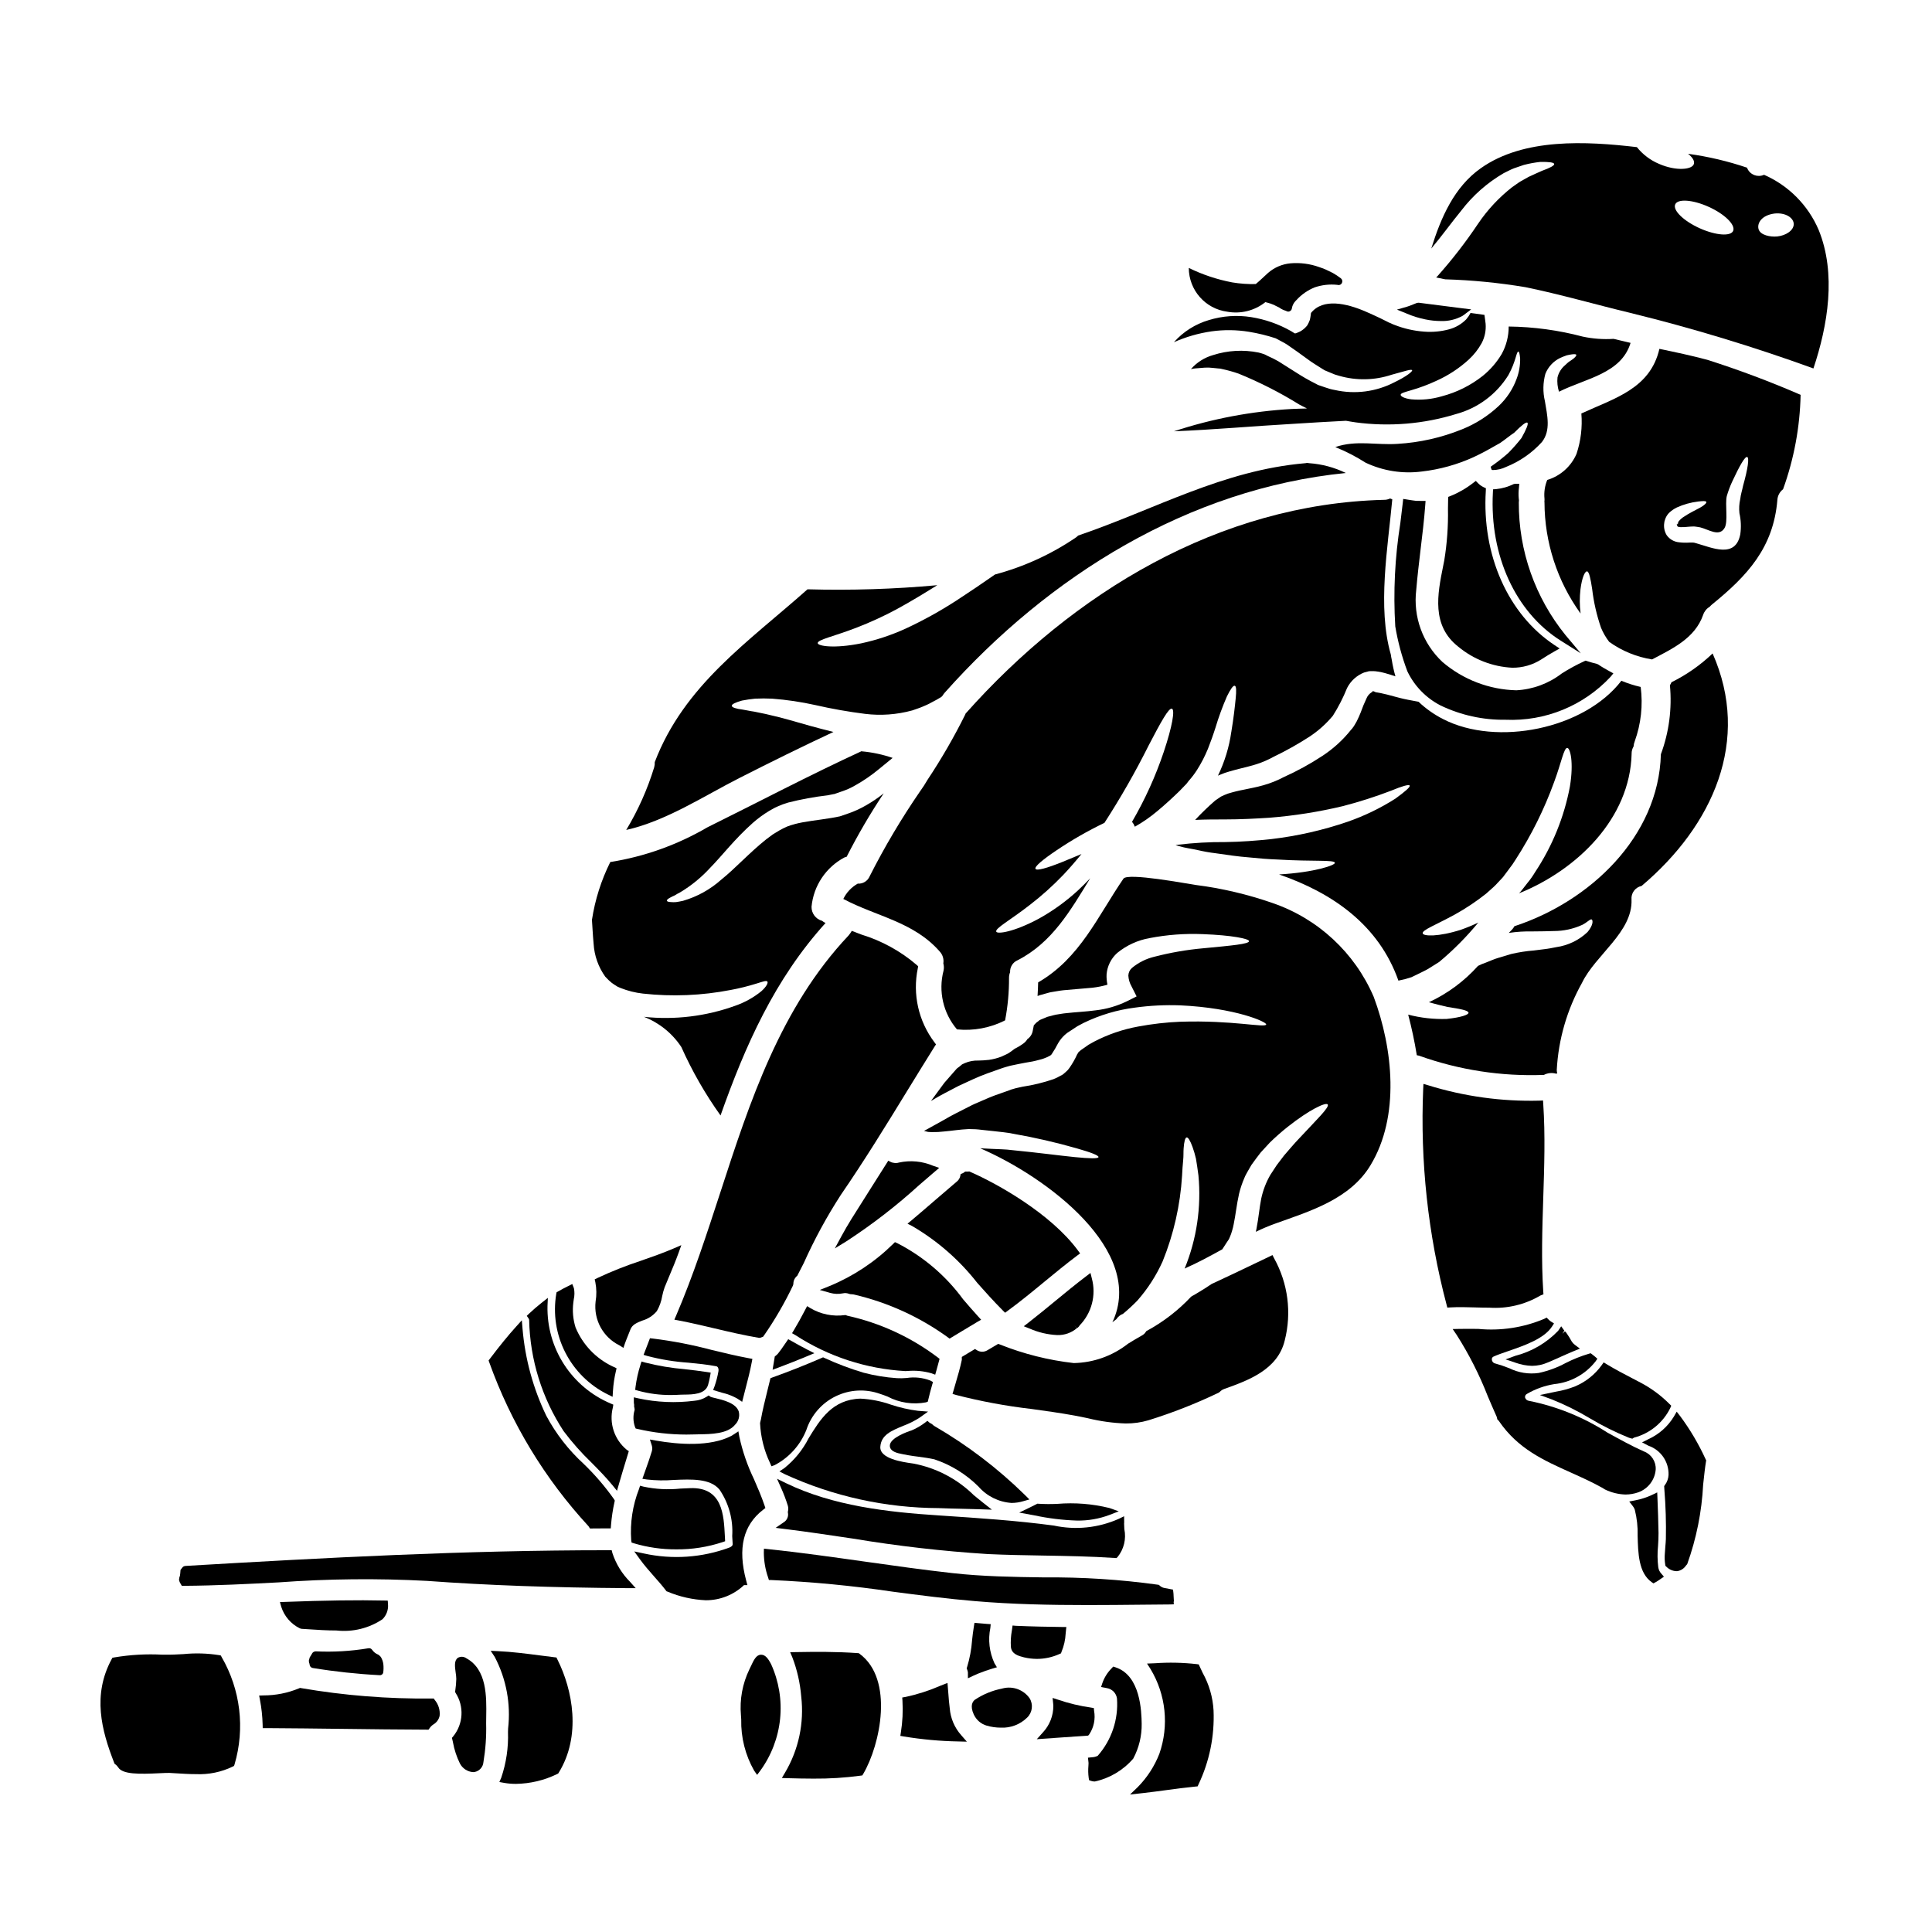 <?xml version="1.0" encoding="UTF-8"?>
<!-- Uploaded to: SVG Find, www.svgrepo.com, Generator: SVG Find Mixer Tools -->
<svg fill="#000000" width="800px" height="800px" version="1.1" viewBox="144 144 512 512" xmlns="http://www.w3.org/2000/svg">
 <g>
  <path d="m327.94 524.14c0.395 0 0.809-0.023 1.273-0.031 3.215-0.043 7.621-0.109 9.582-2.539 0.934-0.91 1.309-2.254 0.98-3.516-0.754-2.238-4.117-3.039-6.34-3.57-0.379-0.074-0.75-0.176-1.109-0.305l-0.543-0.367-0.547 0.359c-0.969 0.598-2.066 0.957-3.203 1.043-4.961 0.637-9.992 0.422-14.879-0.637l-1.18-0.27v1.227l-0.004 0.004c0.012 0.281 0.043 0.559 0.102 0.832l-0.043 0.172 0.023 0.18v0.004c0.02 0.141 0.043 0.285 0.078 0.426 0.043 0.168 0.059 0.344 0.047 0.516-0.438 1.461-0.406 3.019 0.09 4.461l0.199 0.445 0.473 0.109c4.246 0.988 8.594 1.488 12.953 1.492 0.668 0 1.363-0.012 2.047-0.035z"/>
  <path d="m341.63 511.78c0.566-2.18 1.156-4.441 1.574-6.691l0.184-0.973-0.977-0.18c-3.258-0.602-6.559-1.402-9.75-2.172-5.144-1.371-10.383-2.387-15.668-3.035l-0.75-0.078-0.27 0.711c-0.203 0.551-0.418 1.102-0.629 1.645l-0.789 2.043 1.02 0.305c3.57 0.934 7.223 1.531 10.902 1.777 2.434 0.238 4.953 0.488 7.356 0.945 0.5 0.098 0.652 0.789 0.574 1.234h0.004c-0.238 1.387-0.586 2.75-1.047 4.074l-0.375 0.98 1 0.312c0.484 0.148 0.957 0.289 1.414 0.422 1.438 0.324 2.82 0.867 4.098 1.613l1.18 0.789z"/>
  <path d="m312.43 511.49-0.102 0.84 0.816 0.227-0.004 0.004c2.824 0.773 5.738 1.152 8.66 1.133 0.836 0 1.688-0.031 2.547-0.086 0.281 0 0.613-0.02 0.98-0.023 2.234-0.02 5.606-0.059 6.328-2.609 0.211-0.73 0.375-1.469 0.516-2.227l0.172-0.988-0.988-0.156c-1.969-0.309-3.898-0.523-5.832-0.742v-0.008c-3.574-0.297-7.121-0.891-10.602-1.777l-0.922-0.262-0.289 0.914h0.004c-0.602 1.879-1.031 3.809-1.285 5.762z"/>
  <path d="m383.38 521.85c1.535-0.566 3-1.297 4.371-2.188l2.195-1.574-2.691-0.211c-2.422-0.309-4.809-0.852-7.125-1.621-2.621-0.926-5.359-1.465-8.137-1.605-7.418 0.242-10.629 5.484-13.73 10.551h0.004c-1.543 3.019-3.699 5.68-6.336 7.809l-1.375 0.934 1.477 0.758c12.777 5.856 26.66 8.906 40.715 8.961 2.062 0.086 4.144 0.137 6.231 0.18 1.633 0.039 3.266 0.074 4.894 0.133l2.996 0.102-2.363-1.859c-0.832-0.66-1.637-1.324-2.43-1.969l0.004 0.004c-4.394-4.332-9.977-7.254-16.035-8.398l-0.348-0.047c-2.578-0.371-8.613-1.238-8.402-4.394 0.207-3.152 2.934-4.254 6.086-5.562z"/>
  <path d="m391.68 521.95c-0.227-0.129-0.43-0.293-0.609-0.48l-0.418-0.266h0.004c-0.098-0.043-0.195-0.094-0.285-0.148l-0.609-0.523-0.637 0.492c-1.082 0.82-2.262 1.504-3.512 2.035-1.262 0.395-5.606 1.969-5.793 3.914-0.098 1.023 0.668 1.746 2.281 2.156 1.703 0.391 3.43 0.691 5.168 0.895 1.445 0.195 2.941 0.395 4.363 0.715v0.004c4.387 1.465 8.371 3.926 11.648 7.188 2.234 2.57 5.406 4.144 8.805 4.363 1.055-0.008 2.102-0.168 3.109-0.469l1.605-0.457-1.18-1.18c-7.188-7.055-15.23-13.184-23.941-18.238z"/>
  <path d="m382.23 452.09c-0.484 0.152-1 0.168-1.492 0.051-0.188-0.027-0.371-0.074-0.551-0.145l-0.789-0.395-4.383 6.922c-1.801 2.844-3.594 5.684-5.379 8.527-0.922 1.496-1.816 3.019-2.652 4.566l-1.742 3.223 3.125-1.918h-0.004c6.805-4.43 13.238-9.406 19.242-14.875 1.328-1.145 2.644-2.289 3.984-3.43l1.312-1.117-1.625-0.562h-0.004c-2.856-1.211-6.012-1.508-9.043-0.848z"/>
  <path d="m402.95 494.35 1.059-0.613-0.824-0.902c-1.355-1.484-2.66-3.004-3.961-4.519l0.004 0.004c-4.582-6.25-10.559-11.34-17.457-14.875l-0.602-0.262-0.469 0.457c-4.828 4.766-10.535 8.551-16.805 11.148l-2.648 1.059 2.754 0.789v-0.004c1.086 0.301 2.227 0.344 3.332 0.125 0.578-0.137 1.184-0.086 1.73 0.148l0.395 0.078h-0.004c0.277-0.004 0.551 0.023 0.82 0.074 8.949 2.078 17.395 5.918 24.84 11.297l0.531 0.395 0.559-0.336c0.895-0.531 1.773-1.07 2.66-1.609 1.34-0.82 2.711-1.648 4.086-2.453z"/>
  <path d="m392.05 420.78-0.395-0.535c-4.246-5.602-5.859-12.766-4.426-19.645l0.094-0.516-0.395-0.371c-4.277-3.664-9.27-6.402-14.656-8.051l-2.531-0.973-0.434 0.664v0.004c-0.133 0.199-0.277 0.387-0.438 0.566-18.059 19.141-26.152 44.023-33.977 68.094-3.543 10.852-7.18 22.074-11.691 32.582l-0.484 1.125 1.203 0.227c3.148 0.602 6.336 1.355 9.414 2.082 3.816 0.902 7.762 1.832 11.707 2.496l0.324 0.027 0.875-0.32 0.184-0.266 0.004 0.004c2.93-4.223 5.512-8.672 7.723-13.309l0.102-0.414c-0.012-0.84 0.367-1.637 1.027-2.156l1.711-3.332v-0.004c2.812-6.277 6.102-12.332 9.84-18.105 6.227-9.055 12.031-18.5 17.641-27.656 2.391-3.887 4.773-7.773 7.203-11.648z"/>
  <path d="m202.52 582.72-0.453-0.09c-3.109-0.496-6.273-0.59-9.41-0.277-1.609 0.09-3.273 0.18-4.902 0.156h-0.68c-4.293-0.234-8.602 0.012-12.84 0.73l-0.453 0.094-0.211 0.395c-5.117 9.488-2.691 18.781 0.68 27.41l0.102 0.273 0.234 0.168c0.293 0.211 0.543 0.48 0.73 0.789 1.18 1.875 5.512 1.82 11.02 1.551 1.109-0.055 2.035-0.09 2.562-0.078l1.789 0.105c1.691 0.105 3.461 0.219 5.234 0.219h0.004c3.367 0.152 6.723-0.535 9.758-2.004l0.344-0.184 0.125-0.367c2.824-9.559 1.586-19.859-3.418-28.48z"/>
  <path d="m258.95 594.12h-0.516c-11.605 0.137-23.199-0.789-34.637-2.754l-0.293-0.051-0.273 0.117c-2.981 1.238-6.176 1.871-9.406 1.867l-1.148 0.039 0.211 1.129c0.418 2.156 0.652 4.344 0.711 6.543l0.023 0.957h0.957c6.691 0.035 13.363 0.117 20.043 0.199 7.477 0.094 14.957 0.184 22.434 0.211h0.512l0.297-0.422-0.004 0.004c0.266-0.375 0.594-0.699 0.973-0.953 0.855-0.492 1.461-1.32 1.672-2.285 0.16-1.52-0.305-3.039-1.289-4.207z"/>
  <path d="m299.96 548.46 0.395 0.602h0.531c1.363-0.027 2.676-0.027 4.039-0.027h0.934l0.07-0.91c0.164-2.035 0.469-4.055 0.91-6.047l0.086-0.395-0.211-0.387c-2.387-3.371-5.082-6.512-8.059-9.379-3.988-3.648-7.328-7.945-9.879-12.715-3.484-7.234-5.621-15.043-6.297-23.047l-0.188-2.266-1.523 1.688c-2.117 2.344-4.328 5.055-6.961 8.539l-0.324 0.418 0.172 0.5v-0.004c5.762 16.094 14.711 30.867 26.305 43.43z"/>
  <path d="m364.88 337.98c-2.156-0.523-4.234-1.094-6.16-1.613-4.106-1.18-7.664-2.207-10.707-2.887-1.508-0.395-2.887-0.594-4.106-0.883-1.18-0.156-2.18-0.418-3.094-0.547-1.82-0.23-2.828-0.57-2.883-0.988-0.051-0.418 0.934-0.91 2.699-1.402h0.004c1.148-0.227 2.305-0.395 3.469-0.508 1.508-0.074 3.019-0.074 4.523 0 3.848 0.293 7.668 0.859 11.434 1.695 4.359 1 8.766 1.777 13.203 2.336 4.176 0.512 8.414 0.199 12.473-0.906 0.699-0.262 1.969-0.648 2.727-0.988 0.758-0.34 1.535-0.625 2.312-1.09 0.961-0.469 1.848-0.988 2.699-1.508h0.004c0.098-0.121 0.203-0.234 0.316-0.34 0.152-0.258 0.324-0.5 0.52-0.727 27.656-31.098 64.723-54.117 106.34-58.277-3.039-1.484-6.34-2.367-9.715-2.598l-0.543-0.078c-0.152 0.012-0.301 0.039-0.445 0.078-21.93 1.871-39.859 12.242-60.223 19.176-0.141 0.152-0.297 0.293-0.465 0.418-6.574 4.5-13.867 7.848-21.566 9.898-3.195 2.234-6.691 4.602-10.395 7.019l-0.004-0.004c-4.234 2.734-8.652 5.176-13.223 7.301-3.797 1.742-7.769 3.062-11.852 3.938-7.199 1.457-11.414 0.699-11.512-0.027-0.18-0.934 4.234-1.789 10.293-4.133h-0.004c3.625-1.398 7.156-3.019 10.578-4.856 3.406-1.848 7.016-4.027 10.809-6.391v-0.004c-11.43 1.043-22.91 1.406-34.383 1.09-15.719 13.98-32.668 25.363-40.484 45.789 0.023 0.465-0.027 0.93-0.152 1.379-1.777 5.816-4.266 11.395-7.41 16.605 10.551-2.363 20.633-9.016 29.961-13.75 8.25-4.191 16.566-8.301 24.961-12.219z"/>
  <path d="m304.41 402.84 0.859 0.883 0.832 0.727h-0.004c0.418 0.309 0.852 0.598 1.297 0.859l0.207 0.152h0.027l0.074 0.027 0.156 0.078 0.598 0.262h0.004c1.895 0.754 3.879 1.25 5.906 1.48 7.766 0.855 15.617 0.531 23.285-0.961 2.301-0.426 4.574-0.992 6.809-1.688 1.637-0.496 2.648-0.91 2.91-0.52 0.207 0.312-0.18 1.27-1.609 2.547-2.062 1.672-4.402 2.973-6.914 3.844-7.738 2.801-16.012 3.805-24.195 2.938 4.051 1.578 7.512 4.371 9.906 8 2.852 6.379 6.332 12.457 10.391 18.141 6.5-18.402 14.32-36.098 27.832-51.012v0.004c-0.172-0.078-0.336-0.168-0.492-0.262-0.156-0.105-0.289-0.207-0.441-0.316-1.668-0.457-2.809-1.984-2.785-3.715 0.523-5.562 3.816-10.488 8.758-13.094 0.18-0.07 0.363-0.121 0.547-0.156 2.945-5.793 6.223-11.406 9.82-16.812-1.492 1.199-3.082 2.277-4.754 3.219-1.379 0.801-2.828 1.469-4.328 2.004l-2.078 0.723-0.129 0.055-0.395 0.102-0.027 0.027h-0.074l-0.289 0.051-0.598 0.129-1.18 0.207c-3.688 0.621-7.019 0.883-9.84 1.66v0.008c-0.637 0.164-1.258 0.367-1.871 0.598-0.711 0.309-1.406 0.656-2.078 1.039-0.598 0.34-1.145 0.699-1.715 1.039-0.57 0.441-1.141 0.859-1.715 1.273-4.469 3.543-8.266 7.769-12.004 10.758h-0.004c-2.906 2.594-6.356 4.5-10.098 5.586-0.699 0.156-1.301 0.266-1.844 0.34h0.004c-0.434 0.039-0.871 0.039-1.305 0-0.699-0.023-1.09-0.152-1.141-0.363-0.051-0.207 0.262-0.496 0.887-0.832v0.004c0.383-0.215 0.777-0.406 1.18-0.578 0.395-0.262 0.883-0.52 1.402-0.789v0.004c2.981-1.781 5.684-3.988 8.027-6.551 3.148-3.195 6.418-7.562 11.332-11.926 1.328-1.16 2.754-2.207 4.262-3.121 0.754-0.395 1.305-0.789 2.234-1.18 0.91-0.414 1.848-0.762 2.805-1.039 3.445-0.875 6.945-1.52 10.477-1.926l1.039-0.207 0.492-0.102 0.234-0.027 2-0.699v-0.004c1.223-0.395 2.402-0.922 3.512-1.574 2.215-1.234 4.309-2.668 6.262-4.285 1.246-1.016 2.469-2.027 3.688-3.016-2.641-0.906-5.379-1.488-8.16-1.742-0.051 0-0.078-0.027-0.102-0.027-13.828 6.367-27.262 13.461-40.875 20.191v0.004c-7.922 4.621-16.629 7.734-25.688 9.172-2.406 4.828-4.047 10-4.859 15.332 0.129 1.688 0.207 3.844 0.441 6.316 0.184 3.148 1.254 6.18 3.094 8.742z"/>
  <path d="m305.01 513.51 1.336 0.66 0.09-1.488v0.004c0.105-1.793 0.371-3.57 0.785-5.32l0.176-0.754-0.684-0.34c-0.148-0.074-0.301-0.141-0.457-0.199-4.394-2.113-7.856-5.773-9.723-10.277-0.672-2.137-0.875-4.394-0.59-6.617 0.039-0.32 0.082-0.621 0.125-0.914 0.211-0.945 0.219-1.926 0.027-2.879l-0.434-1.109-1.078 0.543c-0.918 0.461-1.832 0.918-2.688 1.43l-0.395 0.219-0.086 0.426c-0.883 5.309-0.039 10.758 2.41 15.551 2.445 4.789 6.367 8.672 11.184 11.066z"/>
  <path d="m284.23 493.83c0.227 10.48 3.394 20.684 9.141 29.445 2.231 2.969 4.695 5.75 7.367 8.32 1.902 1.926 3.867 3.914 5.59 6.027l1.18 1.457 0.52-1.812c0.637-2.231 1.316-4.43 1.969-6.59l0.641-2.098-0.57-0.395 0.004 0.004c-3.281-2.707-4.707-7.062-3.66-11.184l0.121-0.762-0.711-0.301c-5.055-2.133-9.355-5.738-12.34-10.348-2.984-4.606-4.512-10.004-4.391-15.492l0.098-2.152-1.691 1.336c-1.211 0.961-2.285 1.891-3.289 2.844l-0.609 0.582 0.484 0.691-0.004-0.004c0.098 0.125 0.148 0.273 0.152 0.43z"/>
  <path d="m470.31 337.95c-0.57 4.031-1.766 7.949-3.543 11.613 0.133-0.055 0.266-0.113 0.395-0.18l1.406-0.551 1.27-0.395c0.859-0.262 1.664-0.445 2.496-0.676 1.637-0.418 3.273-0.789 4.754-1.273l0.004-0.004c1.551-0.504 3.047-1.156 4.473-1.949 3.242-1.559 6.383-3.32 9.406-5.273 2.348-1.539 4.453-3.418 6.25-5.578 1.477-2.328 2.738-4.789 3.766-7.352 0.949-1.871 2.547-3.332 4.5-4.106l0.789-0.207 0.207-0.051 0.078-0.027 0.051-0.027 0.418-0.051h0.262l-0.004-0.004c0.395-0.012 0.789-0.004 1.184 0.027 0.52 0.078 1.066 0.129 1.508 0.23l1.066 0.262c0.961 0.262 1.871 0.574 2.754 0.859-0.41-1.434-0.73-2.891-0.965-4.363-0.129-0.492-0.18-0.988-0.262-1.457-3.586-12.523-0.789-28.246 0.395-41.086-0.207-0.078-0.395-0.152-0.57-0.23-0.508 0.246-1.07 0.371-1.637 0.359-43.691 1.094-82.375 24.613-110.88 56.652l-0.078 0.23v0.004c-2.969 5.977-6.309 11.758-10.004 17.316-0.602 1.047-1.258 2.062-1.969 3.039-4.945 7.195-9.41 14.715-13.355 22.508-0.523 1.266-1.801 2.059-3.172 1.965-1.656 0.93-2.992 2.344-3.816 4.055 8.809 4.676 18.629 6.027 25.543 13.926 0.789 0.848 1.145 2.008 0.961 3.148 0.176 0.637 0.195 1.305 0.051 1.949-1.418 5.453-0.09 11.254 3.562 15.543 4.394 0.445 8.824-0.387 12.758-2.391 0.711-3.711 1.059-7.481 1.039-11.254-0.004-0.516 0.094-1.031 0.285-1.508-0.066-1.352 0.711-2.606 1.949-3.148 9.254-4.723 14.109-13.305 19.285-21.75-1.09 1.145-2.184 2.234-3.273 3.246-3.148 2.894-6.629 5.406-10.367 7.477-6.602 3.543-10.914 4.106-11.254 3.457-0.441-0.859 3.637-3.016 8.859-7.086 3.133-2.406 6.078-5.047 8.812-7.898 1.637-1.711 3.269-3.609 4.91-5.613-1.82 0.754-3.508 1.43-4.965 2.055-4.258 1.715-6.91 2.441-7.223 1.871-0.312-0.57 1.793-2.363 5.613-4.938 4.039-2.719 8.266-5.141 12.656-7.25 4.281-6.625 8.199-13.477 11.727-20.535 3.223-6.184 5.328-10.027 6.16-9.719 0.832 0.312 0.105 4.652-2.156 11.414v0.004c-2.168 6.453-4.988 12.672-8.418 18.555l0.418 0.598c0.074 0.109 0.125 0.23 0.152 0.363l0.184 0.34v-0.004c2.117-1.195 4.117-2.586 5.977-4.156 2.078-1.738 4.055-3.543 5.902-5.352l1.324-1.379 0.469-0.469 0.027-0.051 0.59-0.762c0.805-0.902 1.535-1.867 2.184-2.883 1.125-1.773 2.09-3.644 2.887-5.59 0.363-0.961 0.727-1.922 1.062-2.828 0.336-0.91 0.625-1.848 0.914-2.703v-0.004c0.852-2.848 1.875-5.641 3.062-8.367 0.961-1.949 1.66-2.938 2.078-2.805 0.418 0.129 0.441 1.379 0.23 3.43-0.203 2.047-0.523 5.039-1.148 8.785z"/>
  <path d="m525.75 330.95c5.387 2.59 11.301 3.887 17.273 3.793 10.484 0.453 20.637-3.703 27.793-11.379l0.742-0.914-1.035-0.57c-0.914-0.504-1.988-1.109-2.984-1.789l-0.32-0.145c-0.91-0.223-1.801-0.48-2.664-0.758l-0.352-0.113-0.336 0.145 0.008-0.004c-2.07 0.949-4.07 2.035-5.992 3.262-3.469 2.668-7.668 4.223-12.043 4.457-7.195-0.18-14.113-2.832-19.582-7.512-5.227-4.894-7.805-11.992-6.938-19.098 0.305-3.609 0.734-7.234 1.152-10.738 0.469-3.836 0.945-7.809 1.238-11.777l0.078-1.055-2.457-0.02c-0.789-0.09-1.473-0.199-2.164-0.312l-1.305-0.207-0.113 1.027c-0.191 1.707-0.414 3.543-0.648 5.402-1.445 9.043-1.898 18.219-1.34 27.359 0.68 4.066 1.754 8.051 3.207 11.906 1.863 3.891 4.945 7.066 8.781 9.039z"/>
  <path d="m537.78 273.39-0.617-0.285c-0.543-0.262-1.035-0.617-1.457-1.047l-0.605-0.613-0.688 0.527c-1.836 1.434-3.863 2.606-6.023 3.477l-0.613 0.238-0.051 3.148c0.086 4.594-0.242 9.184-0.988 13.715l-0.301 1.512c-1.484 7.367-3.148 15.715 4.039 21.332 4.043 3.348 9.055 5.297 14.297 5.559 2.715 0.023 5.379-0.734 7.672-2.191 1.152-0.762 2.297-1.453 3.473-2.117l1.402-0.789-1.344-0.891c-12.32-8.168-19.285-23.84-18.219-40.902z"/>
  <path d="m546.5 277.14c0.004-0.148 0.016-0.297 0.035-0.441v-0.184c0-0.156-0.02-0.312-0.055-0.461-0.082-0.918-0.066-1.844 0.051-2.758l0.09-1.09h-1.094l-0.395 0.082h0.004c-1.445 0.711-3 1.16-4.598 1.328l-0.863 0.066-0.043 0.859c-0.887 16.664 6.004 31.699 17.977 39.242l5.309 3.344-4.035-4.809c-8.062-9.949-12.438-22.375-12.383-35.18z"/>
  <path d="m521.77 228.65c1.32 0.277 2.668 0.418 4.016 0.426 2.019 0.082 4.027-0.391 5.797-1.367 0.129-0.074 0.246-0.156 0.359-0.25l1.934-1.469-2.41-0.297c-3.07-0.395-6.144-0.789-9.242-1.18l-2.258-0.289-0.465 0.051-0.238 0.098c-0.504 0.207-1.055 0.434-1.633 0.645l-0.289 0.102c-0.141 0.051-0.285 0.105-0.43 0.145l-2.711 0.789 2.621 1.059v0.004c1.594 0.68 3.25 1.195 4.949 1.535z"/>
  <path d="m244.53 582.72c-0.094-0.102-0.207-0.184-0.332-0.238-0.633-0.258-1.18-0.691-1.574-1.254-0.219-0.332-0.621-0.5-1.012-0.418-4.617 0.77-9.301 1.043-13.977 0.812-0.277 0.027-0.535 0.137-0.746 0.316-0.059 0.062-0.105 0.133-0.148 0.203-0.062 0.074-0.117 0.156-0.156 0.246-0.02 0.039-0.031 0.082-0.043 0.125l-0.191 0.273c0 0.027-0.273 0.457-0.285 0.484-0.012 0.027-0.113 0.422-0.129 0.496v-0.004c-0.055 0.125-0.082 0.258-0.082 0.395 0.004 0.148 0.023 0.297 0.047 0.441 0.016 0.102 0.059 0.199 0.117 0.289v0.062l0.031 0.168c0.023 0.461 0.367 0.844 0.82 0.918 5.852 0.957 11.754 1.594 17.676 1.906h0.098c0.227 0.016 0.453-0.062 0.625-0.211 0.195-0.164 0.305-0.402 0.305-0.656 0-0.055 0.035-0.262 0.039-0.316 0.031-0.391 0.039-0.785 0.02-1.18-0.004-0.184-0.02-0.367-0.043-0.551-0.082-0.66-0.301-1.293-0.637-1.867-0.121-0.164-0.262-0.312-0.422-0.441z"/>
  <path d="m432.16 569.36c4.844 0 9.676-0.047 14.441-0.098l7.422-0.066 1.055-0.035-0.059-0.719h0.082l-0.086-1.508c0-0.316-0.027-0.625-0.066-0.949l-0.086-0.719-2.422-0.461c-0.418-0.105-0.801-0.316-1.117-0.613l-0.211-0.184-0.281-0.047c-9.988-1.383-20.062-2.027-30.145-1.934-8.004-0.113-16.289-0.234-24.32-1.141-7.734-0.863-15.578-1.969-23.164-3.043-8.402-1.18-17.094-2.422-25.695-3.32l-1.059-0.113-0.027 1.066c0.016 2.238 0.398 4.465 1.137 6.578l0.207 0.672h0.699l0.004 0.004c10.746 0.473 21.461 1.5 32.102 3.078 7.109 0.934 14.465 1.895 21.793 2.504 9.887 0.848 19.898 1.047 29.797 1.047z"/>
  <path d="m352.89 498.9-1.059 1.535c-0.504 0.738-1.008 1.48-1.574 2.172-0.184 0.242-0.398 0.457-0.641 0.641l-0.289 0.23-0.582 3.516 1.574-0.582c2.547-0.945 5.082-1.969 7.523-2.977l1.969-0.824-1.887-0.961c-1.418-0.723-2.856-1.52-4.246-2.316z"/>
  <path d="m401.11 454.55-0.254-0.113-0.281 0.043c-0.152 0.012-0.305 0.012-0.457 0h-0.328l-0.266 0.191h0.004c-0.141 0.113-0.293 0.203-0.453 0.27l-0.496 0.203-0.102 0.527c-0.129 0.578-0.449 1.094-0.914 1.457-1.859 1.574-3.699 3.148-5.539 4.746-2.121 1.836-4.242 3.664-6.383 5.465l-1.141 0.949 1.32 0.676h-0.004c6.625 3.879 12.453 8.977 17.176 15.023 2.144 2.414 4.363 4.898 6.769 7.305l0.598 0.594 0.68-0.5c3.367-2.465 6.633-5.152 9.793-7.758 2.793-2.297 5.684-4.676 8.617-6.879l0.789-0.582-0.578-0.789c-7.164-9.73-21.316-17.676-28.551-20.828z"/>
  <path d="m384.58 507.32c2.109-0.176 4.231 0.031 6.266 0.617l0.996 0.367 0.289-1.023c0.133-0.473 0.262-0.953 0.395-1.441l0.469-1.738-0.516-0.395-0.004-0.004c-7.082-5.348-15.238-9.109-23.906-11.02l-0.504-0.184-0.219 0.023h-0.004c-3.137 0.414-6.32-0.234-9.051-1.836l-0.898-0.551-0.488 0.934c-1.117 2.152-2.07 3.859-2.984 5.379l-0.52 0.863 0.875 0.5c8.723 5.676 18.781 8.965 29.172 9.543z"/>
  <path d="m348.17 509.25-0.121 0.52c-0.234 0.969-0.473 1.938-0.715 2.906-0.613 2.473-1.25 5.031-1.707 7.606-0.023 0.105-0.059 0.207-0.086 0.309l-0.113 0.539-0.004-0.004c0.164 3.676 1.066 7.281 2.652 10.602l0.367 0.852 0.875-0.32c3.816-2.004 6.789-5.309 8.375-9.312 1.277-3.902 4.078-7.121 7.769-8.918 3.691-1.797 7.957-2.023 11.816-0.621 0.516 0.156 1.18 0.395 1.918 0.688h-0.004c3.141 1.66 6.75 2.203 10.234 1.535l0.461-0.191 0.109-0.484c0.309-1.309 0.641-2.617 1.027-3.938l0.227-0.766-0.707-0.395c-2.004-0.773-4.176-1.004-6.297-0.672-0.855 0.078-1.715 0.09-2.574 0.043-2.973-0.203-5.922-0.688-8.809-1.445-3.535-1.051-6.992-2.356-10.344-3.898l-0.395-0.18-0.395 0.172c-4.398 1.91-8.793 3.648-13.059 5.172z"/>
  <path d="m424.21 542.54c-1.656 0.078-3.32 0.07-4.977-0.027l-0.297-0.027-0.262 0.133c-0.582 0.309-1.199 0.617-1.844 0.922l-2.731 1.312 3.938 0.719h0.004c3.754 0.809 7.574 1.277 11.414 1.395 2.922 0.043 5.828-0.461 8.562-1.492l2.465-0.953-2.488-0.891v0.004c-4.504-1.109-9.16-1.477-13.785-1.094z"/>
  <path d="m429.68 495.79 0.289-0.309c0.055-0.094 0.109-0.184 0.141-0.23 3.207-3.289 4.438-8.027 3.238-12.461l-0.363-1.445-1.18 0.902c-2.797 2.125-5.543 4.383-8.199 6.57-2.297 1.895-4.59 3.777-6.934 5.598l-1.359 1.055 1.602 0.637c2.293 1.004 4.746 1.578 7.242 1.699 1.914 0.066 3.781-0.586 5.238-1.828l-0.664-0.727 0.703 0.711z"/>
  <path d="m441.9 545.82-1.414 0.688c-5.402 2.406-11.434 3.031-17.215 1.781-10.078-1.344-19.785-1.969-30.07-2.66l-0.348-0.023c-13.703-0.883-28.09-2.527-40.512-8.531l-2.418-1.18 1.09 2.453v-0.004c0.684 1.523 1.277 3.086 1.773 4.68 0.141 0.488 0.152 1.004 0.035 1.496l-0.043 0.18 0.031 0.184v0.004c0.195 0.996-0.25 2.008-1.117 2.539l-2.137 1.469 2.574 0.324c5.93 0.73 11.961 1.637 17.793 2.508v-0.004c11.879 1.984 23.848 3.359 35.867 4.121 4.856 0.227 9.84 0.316 14.617 0.395 6.25 0.105 12.719 0.215 19.035 0.641l0.426 0.031 0.312-0.293-0.004 0.004c1.676-2.074 2.328-4.789 1.785-7.398-0.027-0.535-0.059-1.055-0.062-1.508l0.023-0.188z"/>
  <path d="m395.69 596.69c-0.172-1.285-0.273-2.602-0.371-3.938l-0.223-2.754-1.938 0.758v0.004c-2.957 1.285-6.035 2.273-9.188 2.945l-0.867 0.152 0.059 0.879c0.164 2.781 0.023 5.578-0.414 8.332l-0.148 0.957 0.953 0.164c4.773 0.785 9.598 1.227 14.438 1.312l2.238 0.059-1.469-1.688c-1.785-1.988-2.867-4.516-3.07-7.184z"/>
  <path d="m557.73 495.48-0.789 1.18v0.004c-3.082 3.215-7 5.508-11.312 6.621l-2.641 0.969 2.668 0.891v-0.004c1.398 0.508 2.867 0.785 4.356 0.824 1.441-0.012 2.867-0.32 4.184-0.902 1.125-0.465 2.234-0.965 3.344-1.465 1.18-0.531 2.363-1.062 3.543-1.543l1.609-0.652-1.391-1.047h0.004c-0.312-0.238-0.582-0.531-0.789-0.867-0.418-0.77-0.883-1.512-1.387-2.227l-0.141-0.184h-0.004c-0.082-0.098-0.172-0.188-0.266-0.27l-0.609 0.609h-0.027l0.473-0.789z"/>
  <path d="m534.88 490.48c1.273 0.035 2.559 0.07 3.836 0.07 4.699 0.305 9.383-0.805 13.441-3.188 0.066-0.031 0.129-0.062 0.207-0.094l0.668-0.266-0.051-0.715c-0.543-8.266-0.262-16.691 0-24.848s0.551-16.531 0-24.836l-0.062-0.965-0.965 0.047h0.004c-10.008 0.258-19.992-1.125-29.551-4.098l-1.18-0.344-0.059 1.242-0.004 0.004c-0.824 19.285 1.262 38.582 6.188 57.246l0.203 0.789 0.789-0.047c2.133-0.125 4.371-0.062 6.535 0z"/>
  <path d="m582.78 533.41c0.105-2.098-1.156-4.023-3.121-4.762-3.148-1.383-6.297-3.148-9.668-4.988h0.004c-6.336-4.078-13.379-6.934-20.766-8.418-0.5-0.043-0.926-0.387-1.07-0.871-0.07-0.398 0.133-0.797 0.496-0.973 2.231-1.305 4.688-2.184 7.238-2.594 4.309-0.434 8.258-2.602 10.934-6.008l0.496-0.719-0.656-0.578h-0.004c-0.156-0.141-0.316-0.27-0.488-0.395l-0.621-0.477-0.469 0.121v0.004c-2.141 0.633-4.215 1.465-6.203 2.481-2.238 1.203-4.633 2.086-7.117 2.617-2.648 0.375-5.352-0.059-7.754-1.242-1.289-0.52-2.613-0.965-3.957-1.332-0.398-0.156-0.668-0.527-0.695-0.953-0.055-0.324 0.105-0.641 0.395-0.789 0.961-0.453 2.363-0.938 3.863-1.453 4.266-1.469 9.582-3.293 11.668-6.519l0.539-0.836-0.84-0.531 0.004 0.004c-0.223-0.148-0.426-0.32-0.613-0.516l-0.508-0.508-0.637 0.332c-5.519 2.324-11.531 3.238-17.492 2.664-1.648 0-3.301-0.035-4.953 0l-1.816 0.039 1.023 1.5h0.004c3.289 5.16 6.062 10.625 8.285 16.324 0.73 1.715 1.469 3.438 2.234 5.148h0.004c0.098 0.195 0.168 0.402 0.211 0.617l0.055 0.316 0.219 0.219h0.004c0.094 0.082 0.18 0.184 0.246 0.293 4.988 7.305 11.809 10.371 19.027 13.609 2.793 1.254 5.684 2.555 8.473 4.121 0.086 0.051 0.168 0.109 0.25 0.168l0.312 0.191h-0.004c1.703 0.832 3.566 1.293 5.461 1.348 1.156-0.004 2.305-0.203 3.394-0.586 2.602-0.938 4.41-3.312 4.613-6.07z"/>
  <path d="m519.92 402.06c0.621-0.316 1.246-0.625 1.898-0.938 0.648-0.312 1.352-0.832 2.027-1.219 0.543-0.34 1.062-0.676 1.609-1.016l-0.004-0.004c3.754-3.137 7.207-6.617 10.316-10.395-1.473 0.703-2.981 1.328-4.519 1.875-6.082 1.969-10.082 1.762-10.215 0.984-0.18-0.883 3.383-2.18 8.473-4.965 2.941-1.625 5.738-3.492 8.371-5.586 0.648-0.57 1.324-1.18 2-1.793 0.676-0.613 1.43-1.531 2.184-2.285l0.285-0.312 0.027-0.023 0.023-0.055 0.055-0.074 0.469-0.625 0.934-1.246-0.004-0.004c0.672-0.844 1.289-1.727 1.848-2.648 4.129-6.398 7.531-13.242 10.133-20.402 1.969-5.25 2.625-9.277 3.543-9.121 0.727 0.102 1.738 3.688 0.672 10.211v0.004c-1.523 8.102-4.66 15.816-9.219 22.684-0.617 1.035-1.312 2.016-2.082 2.938l-1.113 1.43-0.547 0.676-0.051 0.078-0.207 0.23-0.285 0.285c15.387-6.211 29.445-19.801 29.859-37.031l-0.008 0.008c-0.004-0.668 0.176-1.328 0.52-1.898 0.031-0.473 0.137-0.938 0.312-1.379 1.664-4.606 2.203-9.539 1.574-14.398-1.75-0.398-3.461-0.945-5.117-1.637-9.875 12.84-33.027 17.465-47.23 10.164h-0.004c-2.383-1.215-4.578-2.762-6.519-4.602l-2.754-0.52c-2.754-0.52-4.988-1.328-7.352-1.793l-0.859-0.152v-0.004c-0.152-0.008-0.301-0.031-0.441-0.078-0.242-0.148-0.508-0.246-0.789-0.285v0.129l-0.055 0.105c-0.074 0.027-0.129 0.078-0.203 0.102-0.617 0.387-1.09 0.961-1.355 1.637-0.574 1.211-1.086 2.453-1.531 3.719-0.289 0.727-0.625 1.484-1.039 2.312-0.262 0.441-0.547 0.988-0.727 1.246l-0.156 0.23-0.078 0.105c-0.203 0.285-0.129 0.152-0.18 0.262l-0.414 0.465-0.004 0.004c-2.129 2.672-4.676 4.988-7.539 6.859-3.254 2.141-6.676 4.019-10.23 5.617-1.715 0.906-3.516 1.629-5.383 2.156-1.871 0.543-3.586 0.832-5.195 1.18-1.422 0.266-2.828 0.613-4.211 1.039-0.629 0.23-1.246 0.492-1.848 0.789-0.52 0.34-1.039 0.703-1.531 1.043-1.863 1.617-3.644 3.336-5.328 5.144 2.754-0.129 5.434-0.129 7.926-0.129 4.055 0 7.977-0.207 11.719-0.445 6.586-0.52 13.121-1.555 19.543-3.09 4.305-1.117 8.547-2.473 12.703-4.062 2.992-1.246 4.758-1.738 4.965-1.379 0.203 0.363-1.18 1.574-3.816 3.484h-0.004c-3.961 2.519-8.199 4.57-12.633 6.109-6.562 2.246-13.348 3.789-20.242 4.598-3.871 0.418-7.977 0.727-12.203 0.789l0.004-0.004c-4.16-0.027-8.316 0.203-12.449 0.699-0.234 0.027-0.469 0.078-0.703 0.129 0.316 0.078 0.648 0.18 0.988 0.262 1.613 0.496 3.301 0.676 4.887 1.039s3.148 0.648 4.723 0.832c3.094 0.445 6.031 0.887 8.809 1.094 1.379 0.129 2.703 0.262 3.977 0.363 1.27 0.102 2.496 0.156 3.664 0.207 9.355 0.57 15.02 0.027 15.176 0.859 0.18 0.621-5.324 2.547-14.789 3.094 14.27 4.938 26.43 13.434 31.625 28.141h0.004c1.172-0.227 2.328-0.531 3.457-0.91 0.617-0.309 1.207-0.602 1.867-0.902z"/>
  <path d="m481.27 383.32c-6.637-2.309-13.496-3.922-20.469-4.805-2.211-0.312-17.934-3.301-19.074-1.664-6.836 9.98-11.512 21.078-22.609 27.496-0.027 1.18-0.078 2.391-0.156 3.609l0.203-0.082 0.312-0.105 0.105-0.051 0.203-0.051 0.418-0.102 0.789-0.234c0.543-0.129 1.117-0.34 1.66-0.418 1.039-0.152 2.184-0.395 3.195-0.492 2.652-0.23 5.25-0.441 7.769-0.676v-0.004c1.309-0.152 2.606-0.414 3.871-0.789-0.195-0.902-0.273-1.828-0.23-2.754 0.184-2.184 1.195-4.211 2.828-5.668 2.492-2.031 5.461-3.387 8.629-3.938 4.621-0.887 9.328-1.234 14.031-1.039 7.769 0.289 12.242 1.223 12.27 1.848 0 0.789-4.629 1.18-12.109 1.898h-0.004c-4.367 0.387-8.695 1.137-12.941 2.234-2.215 0.52-4.281 1.555-6.027 3.016-0.562 0.516-0.891 1.238-0.91 2 0.055 0.996 0.34 1.965 0.836 2.832l1.352 2.676-2.598 1.301h-0.004c-2.582 1.254-5.359 2.062-8.215 2.387-2.699 0.367-5.375 0.469-7.844 0.754-0.965 0.074-1.824 0.285-2.703 0.395v0.004c-0.422 0.082-0.84 0.184-1.25 0.309l-0.598 0.152-0.312 0.078-0.156 0.051c-0.051 0.027-1.27 0.523-1.27 0.523l-0.676 0.285c-0.23 0.105-0.207 0.18-0.34 0.262-0.18 0.18-0.395 0.262-0.594 0.441-0.199 0.18-0.418 0.445-0.648 0.676h-0.004c-0.012 0.012-0.023 0.031-0.027 0.051-0.102 0.496-0.18 0.988-0.289 1.457h0.004c-0.164 0.898-0.676 1.691-1.43 2.207-0.258 0.438-0.602 0.82-1.012 1.117-0.754 0.555-1.555 1.043-2.391 1.457l-0.75 0.57-0.676 0.469-0.152 0.102-0.34 0.184-0.051 0.023-0.316 0.156-1.18 0.543-0.004 0.004c-1.066 0.41-2.172 0.699-3.305 0.859-1.012 0.105-1.969 0.18-2.727 0.18-1.258-0.051-2.508 0.18-3.664 0.676l-0.727 0.34-0.676 0.57-0.699 0.52c-0.051 0.051-0.23 0.262-0.23 0.262l-0.367 0.418c-0.934 1.09-1.844 2.129-2.727 3.117-1.27 1.715-2.469 3.324-3.543 4.809h-0.004c0.09-0.059 0.184-0.113 0.281-0.156 2.207-1.379 4.625-2.547 7.019-3.82 2.469-1.141 5.144-2.441 7.691-3.348 1.273-0.445 2.547-0.91 3.82-1.355l0.465-0.152 0.598-0.18 1.117-0.316 2.106-0.441c1.27-0.262 2.574-0.492 3.816-0.699 0.598-0.129 1.18-0.262 1.715-0.418l0.789-0.207 0.598-0.203 0.004-0.008c0.535-0.176 1.047-0.414 1.531-0.703l0.078-0.023 0.113-0.117c0.121-0.074 0.223-0.184 0.289-0.309 0.617-0.93 1.18-1.895 1.688-2.887 0.461-0.789 1.043-1.508 1.715-2.129l0.34-0.289 0.34-0.285 0.203-0.129 0.836-0.547 1.66-1.09 1.715-0.91v0.004c4.273-2.07 8.855-3.43 13.562-4.023 3.969-0.547 7.981-0.746 11.984-0.598 14.629 0.676 23.023 4.422 22.762 5.07-0.203 0.961-8.832-1.18-22.734-0.727v-0.004c-3.75 0.156-7.484 0.582-11.176 1.273-4.098 0.742-8.059 2.106-11.75 4.035l-1.402 0.789-1.301 0.91-0.676 0.469-0.129 0.078-0.051 0.074-0.34 0.289c-0.312 0.262-0.262 0.312-0.289 0.363l-0.262 0.395 0.008-0.004c-0.562 1.25-1.242 2.441-2.027 3.562-0.266 0.402-0.586 0.762-0.961 1.066l-0.57 0.492-0.027 0.051c-0.152 0.086-0.301 0.184-0.441 0.289l-0.102 0.051-0.207 0.105h-0.004c-0.613 0.359-1.258 0.672-1.922 0.934-2.672 0.918-5.418 1.586-8.211 2.004l-1.789 0.395-0.789 0.23-0.367 0.102-0.465 0.184c-1.246 0.441-2.523 0.883-3.82 1.352-1.301 0.469-2.418 0.988-3.586 1.48-1.168 0.492-2.285 0.965-3.434 1.574-2.281 1.18-4.57 2.262-6.727 3.562-1.742 0.961-3.434 1.898-5.117 2.832l0.18 0.051 0.859 0.207v0.004c0.395 0.039 0.785 0.055 1.18 0.051 1.008 0.02 2.016-0.035 3.016-0.156 2.129-0.18 4.234-0.543 6.602-0.648 0.598 0 1.246 0.027 1.848 0.051 0.598 0.023 1.039 0.105 1.574 0.156l2.938 0.312c1.949 0.234 3.766 0.367 5.586 0.754h-0.004c5.598 0.98 11.141 2.254 16.605 3.816 3.844 1.09 5.922 1.898 5.848 2.34-0.074 0.441-2.312 0.395-6.297 0s-9.719-1.18-16.578-1.844c-1.688-0.234-3.586-0.234-5.512-0.34l-2.965-0.156c17.516 7.539 43.969 27.184 35.031 46.125 0.312-0.262 0.648-0.547 1.016-0.789l0.004 0.004c0.43-0.676 1.066-1.195 1.816-1.48 1.328-1.102 2.594-2.269 3.797-3.508 2.734-3.109 4.992-6.613 6.691-10.395 2.93-7.223 4.664-14.879 5.141-22.66 0.078-1.484 0.156-2.832 0.289-4.055 0.129-1.219 0.051-2.34 0.129-3.223 0.129-1.789 0.395-2.805 0.789-2.887 0.395-0.078 0.965 0.859 1.574 2.547 0.367 1.023 0.668 2.066 0.91 3.125 0.207 1.27 0.441 2.754 0.648 4.387 0.793 8.414-0.461 16.895-3.664 24.715l0.207-0.129c3.348-1.457 6.547-3.223 9.77-4.992 0.078-0.129 0.18-0.262 0.262-0.395l0.938-1.453 0.492-0.727 0.105-0.18 0.18-0.418c0.266-0.586 0.484-1.195 0.648-1.82 0.164-0.527 0.293-1.066 0.395-1.613 0.52-2.469 0.789-5.246 1.43-8.105 0.348-1.449 0.828-2.867 1.426-4.238l0.207-0.492h0.004c0.082-0.188 0.176-0.371 0.285-0.547l0.465-0.832c0.316-0.52 0.625-1.066 0.914-1.574 0.832-1.141 1.633-2.258 2.441-3.273 0.832-0.883 1.637-1.766 2.394-2.598h-0.004c1.492-1.453 3.051-2.832 4.68-4.133 5.953-4.723 10.188-6.625 10.68-6.004 0.547 0.727-2.805 3.902-7.715 9.176-1.246 1.301-2.496 2.805-3.848 4.363-0.621 0.832-1.27 1.664-1.922 2.523-0.547 0.832-1.117 1.688-1.688 2.57l-0.004 0.004c-1.148 1.977-1.973 4.129-2.445 6.367-0.469 2.34-0.676 5.039-1.27 8.055-0.055 0.207-0.105 0.469-0.156 0.703h-0.004c1.727-0.84 3.496-1.59 5.305-2.234 9.148-3.273 19.68-6.445 25.078-15.387 7.871-12.965 5.977-30.949 0.859-44.668l-0.004-0.004c-5.023-11.68-14.746-20.699-26.773-24.832z"/>
  <path d="m481.22 476.61-4.891 2.344c-3.703 1.773-7.394 3.543-11.137 5.262l-0.156 0.09c-1.18 0.82-2.344 1.531-3.477 2.207l-1.125 0.676c-0.137 0.086-0.277 0.16-0.422 0.223l-0.363 0.23c-3.375 3.594-7.301 6.629-11.629 8.992l-0.23 0.121-0.145 0.223h-0.004c-0.254 0.398-0.605 0.719-1.02 0.938-1.246 0.688-2.473 1.441-3.699 2.195-4.106 3.223-9.145 5.019-14.359 5.117-6.727-0.762-13.316-2.422-19.602-4.934l-0.434-0.148-1.141 0.676c-0.566 0.344-1.125 0.676-1.695 1-0.855 0.535-1.941 0.535-2.797 0l-0.508-0.32-3.496 2.098v0.559c0.008 0.074 0.008 0.145 0 0.219-0.449 2.152-1.09 4.328-1.707 6.426l-0.754 2.609 0.953 0.273c6.574 1.691 13.258 2.934 20 3.711 3.719 0.516 7.57 1.047 11.348 1.738 1.211 0.219 2.414 0.473 3.613 0.723v0.004c3.266 0.801 6.606 1.262 9.969 1.375 2.047 0.016 4.09-0.27 6.055-0.852 6.363-1.98 12.578-4.422 18.586-7.301l0.305-0.219v-0.004c0.336-0.359 0.754-0.629 1.219-0.785 6.297-2.254 14.113-5.062 15.984-12.812 1.887-7.359 0.883-15.164-2.809-21.801z"/>
  <path d="m583.76 236.45c-2.441 10.574-11.875 13.07-20.684 17.125 0.301 3.609-0.133 7.242-1.273 10.68-1.438 3.348-4.281 5.887-7.769 6.938-0.645 1.57-0.895 3.273-0.73 4.965 0.02 0.242 0.012 0.488-0.023 0.727 0 0.078 0.023 0.152 0.023 0.262 0.031 10.57 3.375 20.871 9.566 29.441-0.27-2.141-0.277-4.305-0.027-6.445 0.395-3.043 1.145-4.723 1.715-4.723 0.57 0 0.961 1.922 1.379 4.676 0.41 3.508 1.203 6.957 2.359 10.293 0.555 1.328 1.281 2.578 2.16 3.715 3.371 2.41 7.258 4.004 11.355 4.652 5.457-2.887 11.355-5.59 13.539-11.809 0.293-0.895 0.902-1.652 1.711-2.133 0.184-0.18 0.367-0.395 0.574-0.57 9.48-7.691 16.344-15.125 17.387-27.781 0.074-1.105 0.621-2.129 1.504-2.805 2.902-8.031 4.473-16.484 4.652-25.023-8.074-3.508-16.324-6.606-24.711-9.277-4.207-1.125-8.441-2.023-12.707-2.906zm17.285 47.441c0.961-1.688 0.074-6.234 0.57-8.418 0.375-1.289 0.844-2.547 1.402-3.769 1.969-4.234 3.406-6.781 4.004-6.602 0.598 0.18 0.18 3.117-1.09 7.641-0.207 1.09-0.625 2.285-0.754 3.562h-0.004c-0.273 1.211-0.34 2.457-0.207 3.688 0.414 1.824 0.492 3.711 0.234 5.562-1.246 6.602-7.59 3.543-11.668 2.418l-0.469-0.129c-0.043-0.008-0.086-0.016-0.129-0.031l-0.262-0.023h-0.965 0.004c-0.918 0.062-1.844 0.035-2.758-0.078-1.316-0.121-2.512-0.812-3.273-1.895-0.598-0.992-0.82-2.16-0.625-3.301l0.027-0.234c0.023-0.078 0.051-0.207 0.051-0.207l0.078-0.23v-0.004c0.082-0.297 0.195-0.586 0.34-0.859 0.238-0.457 0.551-0.871 0.934-1.219 0.57-0.512 1.207-0.941 1.895-1.277 1.789-0.812 3.691-1.34 5.641-1.574 1.301-0.156 2-0.18 2.156 0.078 0.156 0.262-0.441 0.883-1.609 1.531-1.168 0.648-2.938 1.457-4.629 2.625v0.004c-0.375 0.262-0.719 0.578-1.012 0.934-0.078 0.094-0.141 0.199-0.18 0.312-0.027 0-0.027 0.027-0.027 0.105l-0.051 0.262v0.129c-0.027 0.051-0.156 0.102-0.156 0.102 0.055-0.312-0.074-0.156-0.129-0.156h-0.004c-0.023 0.297 0.094 0.586 0.316 0.785 0-0.051 0.129 0.027 0.672 0.078 0.68 0.016 1.355-0.02 2.027-0.102 0.395-0.027 0.887-0.078 1.508-0.078l0.312 0.027c0.184 0.012 0.367 0.039 0.547 0.074l0.789 0.129c2.281 0.566 5.059 2.621 6.492 0.141z"/>
  <path d="m586.96 324.8c-0.105 0.277-0.246 0.543-0.414 0.789 0.586 6.199-0.23 12.453-2.394 18.293-0.598 21.93-18.895 39.059-38.82 45.578-0.168 0.324-0.379 0.621-0.625 0.887-0.289 0.289-0.57 0.57-0.859 0.883 2.098-0.309 4.219-0.441 6.34-0.395 2.106-0.027 3.977-0.027 5.664-0.105 2.527-0.004 5.023-0.543 7.328-1.574 1.43-0.648 2.312-1.789 2.676-1.453 0.262 0.203 0.469 1.352-1.141 3.297-2.277 2.164-5.176 3.562-8.289 4.004-1.848 0.395-3.844 0.648-5.926 0.883-2.031 0.156-4.043 0.473-6.027 0.934-1.117 0.34-2.262 0.699-3.457 1.039-1.191 0.34-2.156 0.832-3.273 1.246v0.004c-0.703 0.234-1.391 0.52-2.055 0.859-3.641 4.059-8.07 7.34-13.02 9.637 1.824 0.52 3.512 0.91 4.941 1.246 3.406 0.52 5.512 0.91 5.562 1.535 0.051 0.52-1.969 1.242-5.769 1.637l-0.004 0.004c-3.441 0.113-6.883-0.273-10.215-1.145 0.91 3.457 1.691 7.086 2.285 10.758 0.184 0.055 0.395 0.078 0.598 0.129h0.004c10.602 3.797 21.832 5.523 33.082 5.09 0.984-0.516 2.129-0.637 3.195-0.332 0.102-0.027 0.23-0.027 0.34-0.055-0.086-0.305-0.129-0.617-0.129-0.934 0.438-8.102 2.727-15.996 6.691-23.078 3.562-7.406 13.434-13.434 13.121-22.043v0.004c-0.168-1.723 0.984-3.289 2.676-3.641 18.996-16.059 29-38.613 18.812-61.609l0.004-0.004c-3.223 3.09-6.902 5.66-10.902 7.633z"/>
  <path d="m461.9 585.58-0.219-0.496-0.535-0.074c-3.676-0.418-7.379-0.496-11.066-0.234l-2.109 0.086 0.93 1.441h-0.004c4.09 6.769 4.949 15.012 2.34 22.48-1.285 3.285-3.223 6.277-5.699 8.793l-2.074 1.992 3.543-0.395c1.996-0.223 3.984-0.492 5.969-0.758 2.609-0.355 5.219-0.703 7.84-0.957l0.562-0.051 0.234-0.508v-0.004c2.91-6.113 4.281-12.852 3.992-19.617-0.195-3.484-1.176-6.879-2.871-9.93-0.273-0.57-0.547-1.16-0.832-1.77z"/>
  <path d="m625.96 204.92c-2.789-6.531-7.965-11.754-14.473-14.602-0.027 0.027-0.027 0.027-0.055 0.027-1.672 0.723-3.617-0.027-4.367-1.688-0.023-0.078-0.023-0.129-0.051-0.207v-0.004c-5.094-1.727-10.34-2.965-15.668-3.691 1.117 0.887 1.738 1.793 1.574 2.598-0.289 1.613-4.68 2.082-9.254 0.078-2.297-0.965-4.316-2.492-5.871-4.441-13.434-1.574-29.988-2.469-41.367 5.59-7.047 4.965-10.551 13.043-13.125 21.281 2.809-3.324 5.301-6.832 7.953-10.055v-0.004c3.059-4.004 6.871-7.367 11.223-9.902 0.988-0.465 1.871-0.984 2.805-1.324 0.938-0.34 1.789-0.625 2.598-0.887l0.004 0.004c1.422-0.367 2.871-0.629 4.328-0.789 2.285-0.023 3.586 0.129 3.664 0.547 0.078 0.418-1.094 1.039-3.25 1.82-1.039 0.441-2.18 0.988-3.543 1.609-0.652 0.363-1.352 0.758-2.102 1.18-0.727 0.418-1.43 1.016-2.207 1.508-3.516 2.746-6.578 6.027-9.074 9.723-3.289 4.914-6.914 9.594-10.859 14.004-0.078 0.078-0.184 0.156-0.262 0.234 0.789 0.18 1.637 0.336 2.418 0.492 7.117 0.211 14.211 0.906 21.234 2.078 9.406 1.926 18.555 4.602 27.883 6.836v0.004c16.406 4.027 32.582 8.938 48.461 14.703 3.828-11.438 6.113-25.133 1.383-36.723zm-22.633 0.207c-0.574 1.574-4.574 1.301-8.914-0.648-4.234-1.922-7.121-4.723-6.473-6.297 0.648-1.574 4.676-1.273 8.914 0.648 4.16 1.883 7.043 4.688 6.473 6.297zm11.668 1.535c-1.793 0.18-4.523-0.312-4.965-1.969-0.418-1.574 0.832-3.664 4.234-4.106 2.914-0.312 5.094 1.141 5.094 2.805 0 1.668-2.078 3.035-4.363 3.269z"/>
  <path d="m589.24 519.26-0.898-1.152-0.73 1.266v0.004c-1.594 2.629-3.938 4.723-6.734 6l-1.719 0.867 1.707 0.891c3.266 1.133 5.418 4.258 5.316 7.715-0.043 0.969-0.375 1.906-0.957 2.688l-0.203 0.285 0.055 0.945v-0.004c0.352 4.359 0.484 8.734 0.395 13.109-0.023 0.645-0.078 1.289-0.137 1.938-0.059 0.645-0.117 1.359-0.141 1.969l-0.004-0.004c-0.078 0.945-0.043 1.898 0.109 2.836l0.051 0.348 0.254 0.234h0.004c0.68 0.703 1.602 1.125 2.582 1.18h0.293-0.004c0.938-0.141 1.773-0.672 2.301-1.461l0.344-0.395c2.438-6.777 3.863-13.879 4.227-21.07 0.27-2.519 0.508-4.695 0.75-6.109l0.055-0.316-0.137-0.285v0.004c-1.852-4.055-4.121-7.902-6.777-11.48z"/>
  <path d="m556.36 512.8-4.285 0.891 3.203 1.18c3.473 1.391 6.828 3.059 10.035 4.988 3.312 1.977 6.769 3.699 10.348 5.148 0.086 0.035 0.18 0.062 0.395 0.125l0.531 0.133 0.434-0.277-0.004 0.004c4.195-1.094 7.703-3.953 9.617-7.844l0.262-0.613-0.469-0.469h-0.004c-2.223-2.238-4.773-4.125-7.562-5.606l-2.336-1.223c-2.258-1.18-4.59-2.387-6.754-3.711l-0.789-0.48-0.531 0.754h0.004c-1.801 2.488-4.25 4.43-7.078 5.617-1.617 0.637-3.301 1.098-5.016 1.383z"/>
  <path d="m246.76 568.18-0.895-0.02c-6.969-0.164-15.855-0.039-26.438 0.363l-1.238 0.047 0.332 1.199h-0.004c0.793 2.523 2.586 4.609 4.961 5.766l0.438 0.121c0.551 0.027 1.23 0.074 2.004 0.125 2.09 0.141 4.672 0.316 7.301 0.316v0.004c4.273 0.461 8.57-0.594 12.141-2.984 1.07-1.059 1.609-2.543 1.461-4.043z"/>
  <path d="m583.46 559.35c-0.234-1.875-0.254-3.769-0.062-5.648 0.07-1.129 0.141-2.258 0.129-3.402-0.055-3.102-0.156-6.203-0.285-9.301l-0.062-1.496-1.352 0.648 0.004 0.004c-1.434 0.672-2.941 1.156-4.492 1.453l-1.574 0.309 0.973 1.258c0.219 0.273 0.387 0.582 0.5 0.918 0.566 2.246 0.82 4.562 0.75 6.883 0.117 4.606 0.25 9.84 3.688 12.281l0.496 0.352 0.535-0.285c0.395-0.219 0.777-0.457 1.145-0.723l1.105-0.766-0.711-0.832h-0.004c-0.418-0.461-0.688-1.035-0.781-1.652z"/>
  <path d="m308.17 500.54 1.043 0.664 0.395-1.16c0.262-0.734 0.535-1.41 0.812-2.094 0.211-0.52 0.426-1.047 0.637-1.605 0.5-1.328 1.746-1.82 3.191-2.387v0.004c1.496-0.438 2.832-1.312 3.828-2.512 0.711-1.242 1.191-2.598 1.422-4.008 0.156-0.781 0.371-1.551 0.641-2.305 0.395-0.988 0.812-1.969 1.219-2.941 0.832-1.969 1.691-4.023 2.438-6.09l0.762-2.129-2.078 0.895c-2.852 1.223-5.793 2.254-8.66 3.246l0.004 0.004c-3.949 1.293-7.812 2.828-11.574 4.598l-0.652 0.328 0.176 0.758v0.004c0.332 1.688 0.352 3.422 0.066 5.117-0.559 4.82 1.977 9.473 6.332 11.613z"/>
  <path d="m306.29 555.56-0.188-0.73-0.965-0.004c-38.062 0-74.711 1.969-112.03 4.164l-0.359 0.086v0.004c-0.133 0.059-0.254 0.145-0.355 0.246l-0.551 0.715-0.074 0.922c-0.012 0.391-0.094 0.777-0.25 1.137l-0.078 0.594 0.102 0.363c0.086 0.25 0.203 0.484 0.352 0.703l0.289 0.5h0.578c8.629-0.059 16.992-0.492 25.086-0.914h-0.004c13.082-0.961 26.207-1.094 39.305-0.395 16.09 1.18 32.961 1.777 53.102 1.926h2.219l-1.477-1.656c-2.148-2.148-3.758-4.773-4.703-7.66z"/>
  <path d="m311.38 552.8 0.59 0.18v0.004c3.664 1.094 7.469 1.637 11.293 1.613 4.144 0.035 8.266-0.613 12.203-1.91l0.699-0.242-0.07-1.383c-0.289-5.461-0.547-12.988-9.145-12.688-0.902 0.027-1.793 0.07-2.676 0.117v0.004c-3.254 0.34-6.543 0.16-9.746-0.523l-0.902-0.242-0.293 0.895 0.004-0.004c-1.688 4.316-2.391 8.949-2.059 13.57z"/>
  <path d="m267.59 583.46c-0.656-0.48-1.531-0.527-2.238-0.129-1.035 0.719-0.82 2.305-0.586 3.984 0.09 0.543 0.145 1.09 0.156 1.637-0.027 1.043-0.121 2.078-0.277 3.106l-0.043 0.316 0.145 0.281c2.297 3.562 2.039 8.203-0.637 11.492l-0.34 0.395 0.27 1.18h-0.004c0.352 1.949 0.973 3.844 1.848 5.625 0.684 1.312 2 2.176 3.477 2.285 0.148 0 0.297-0.016 0.445-0.039 1.27-0.262 2.215-1.332 2.312-2.625 0.562-3.379 0.805-6.805 0.715-10.23l0.02-1.828c0.09-5.258 0.199-12.48-5.262-15.449z"/>
  <path d="m291.46 583.25-0.523-0.062c-1.234-0.148-2.477-0.309-3.711-0.469-3.68-0.477-7.477-0.973-11.254-1.145l-1.93-0.094 1.066 1.617c3.062 5.832 4.297 12.453 3.543 18.996l-0.027 0.922c0.141 4.106-0.465 8.207-1.789 12.098l-0.496 1.141 1.246 0.227c1.039 0.18 2.094 0.27 3.148 0.266 3.797-0.055 7.535-0.949 10.945-2.621l0.25-0.121 0.145-0.234c6-9.723 3.734-21.887-0.375-30.039z"/>
  <path d="m342.07 564.07-0.332-1.234c-2.277-8.551-0.789-14.684 4.539-18.766l0.555-0.43-0.219-0.668c-0.812-2.387-1.816-4.723-2.789-6.941v-0.004c-1.73-3.578-3.035-7.348-3.883-11.23l-0.262-1.48-1.254 0.828c-0.203 0.141-0.418 0.273-0.637 0.395-5.629 2.91-13.965 2.273-19.957 1.23l-1.602-0.285 0.496 1.551v0.004c0.168 0.523 0.168 1.086 0 1.609-0.395 1.359-0.98 3.008-1.629 4.836l-0.855 2.41 1.18 0.184h0.004c2.371 0.27 4.766 0.309 7.144 0.121 4.723-0.203 9.602-0.418 12.09 2.531 2.477 3.625 3.668 7.977 3.383 12.355 0.039 0.699 0.074 1.402 0.125 2.106 0.039 0.465-0.512 0.789-0.828 0.91-7.273 2.699-15.172 3.246-22.75 1.574l-2.504-0.535 1.496 2.074c1.152 1.598 2.469 3.086 3.734 4.527 1.062 1.199 2.16 2.445 3.148 3.731l0.168 0.227 0.27 0.098 0.004 0.004c3.211 1.352 6.641 2.125 10.121 2.281 3.773 0.02 7.41-1.418 10.148-4.016z"/>
  <path d="m371.81 582.28-0.23-0.168-0.285-0.02c-5.559-0.395-11.184-0.363-16.438-0.266l-1.453 0.027 0.566 1.34h0.004c1.277 3.336 2.07 6.84 2.359 10.398 0.816 7.008-0.688 14.09-4.281 20.16l-0.852 1.438 1.668 0.051c2.188 0.059 4.43 0.113 6.691 0.113 4.18 0.035 8.355-0.227 12.5-0.785l0.469-0.066 0.238-0.395c4.57-7.797 8.188-25.094-0.957-31.828z"/>
  <path d="m345.73 582.52h-0.055c-1.27 0.023-1.902 1.355-2.754 3.195l-0.316 0.652h0.004c-1.844 3.789-2.621 8.008-2.25 12.203l0.074 1.117c-0.105 4.746 1.078 9.434 3.422 13.559l0.789 1.117 0.82-1.086h-0.004c2.945-4.031 4.766-8.781 5.273-13.75 0.504-4.973-0.324-9.988-2.394-14.531-0.676-1.293-1.457-2.477-2.609-2.477z"/>
  <path d="m432.63 603.67c1.238-1.84 1.711-4.086 1.316-6.266l-0.07-0.75-0.742-0.125v-0.004c-2.961-0.418-5.875-1.113-8.703-2.082l-1.48-0.477 0.156 1.574c0.023 0.176 0.039 0.352 0.039 0.527 0.008 2.606-0.977 5.117-2.754 7.027l-1.629 1.812 4.652-0.332c2.898-0.207 5.738-0.395 8.559-0.594l0.395-0.027z"/>
  <path d="m409.79 591.43-0.242 0.066h-0.004c-2.555 0.5-4.984 1.496-7.156 2.93-0.59 0.434-1.422 1.523-0.324 3.938h0.004c0.656 1.43 1.898 2.504 3.406 2.945 1.219 0.355 2.481 0.535 3.746 0.535 2.59 0.129 5.109-0.828 6.961-2.641 1.414-1.344 1.695-3.496 0.668-5.156-1.594-2.238-4.391-3.277-7.059-2.617z"/>
  <path d="m412.34 574.78-0.184 1.348h-0.004c-0.262 1.426-0.348 2.879-0.254 4.328 0.191 1.938 2.094 2.402 3.457 2.754h-0.004c1.137 0.273 2.305 0.41 3.473 0.414 2.062-0.004 4.098-0.449 5.973-1.305l0.371-0.164 0.145-0.395v-0.004c0.648-1.551 1.02-3.203 1.102-4.883 0.004-0.113 0.016-0.23 0.035-0.344l0.141-1.359h-1.074c-3.66-0.047-7.984-0.121-12.285-0.312z"/>
  <path d="m444.32 610.05c1.523-2.852 2.293-6.043 2.238-9.277-0.062-3.148-0.266-12.762-6.945-14.918l-0.598-0.195-0.426 0.465h-0.004c-1.094 1.102-1.93 2.434-2.441 3.894l-0.352 1.062 1.547 0.289c1.398 0.23 2.484 1.348 2.672 2.754 0.406 5.535-1.43 11.004-5.094 15.172-0.465 0.242-0.98 0.375-1.508 0.395l-1.09 0.113 0.125 1.098c0.02 0.109 0.027 0.219 0.031 0.332l-0.031 0.695c-0.098 1.094-0.07 2.195 0.078 3.281l0.098 0.559 0.539 0.191v0.004c0.312 0.105 0.645 0.156 0.977 0.152 3.961-0.863 7.539-2.992 10.184-6.066z"/>
  <path d="m401.91 588.1c0.426-0.195 0.848-0.395 1.289-0.57 1.453-0.574 2.644-0.996 3.762-1.324l1.23-0.363-0.664-1.094h0.004c-1.34-2.91-1.719-6.172-1.082-9.312l0.102-1.02-1.023-0.066c-0.789-0.051-1.574-0.125-2.363-0.203l-0.918-0.086-0.148 0.906c-0.215 1.254-0.355 2.512-0.496 3.766h0.004c-0.176 2.387-0.617 4.75-1.312 7.039l-0.117 0.348 0.133 0.34c0.094 0.242 0.16 0.492 0.195 0.75v1.551z"/>
  <path d="m469.25 226.61c3.57 0.648 7.25-0.281 10.09-2.543 0.43 0.129 0.871 0.207 1.297 0.371h0.039l0.738 0.293v-0.004c0.176 0.059 0.344 0.137 0.496 0.238l1.094 0.539c0.543 0.395 1.152 0.688 1.797 0.875 0.168 0.125 0.375 0.195 0.586 0.195h0.066c0.488-0.031 0.879-0.422 0.914-0.91 0.133-0.723 0.477-1.387 0.984-1.918l0.211-0.211c1.34-1.48 3.004-2.637 4.859-3.383 1.902-0.645 3.926-0.875 5.926-0.668l0.25 0.039c0.449 0.09 0.895-0.16 1.055-0.59 0.18-0.418 0.051-0.906-0.312-1.18-0.68-0.523-1.395-0.996-2.141-1.418-0.395-0.195-0.789-0.395-1.18-0.574l-0.789-0.375c-0.535-0.215-1.098-0.43-1.652-0.613-2.43-0.871-5.019-1.207-7.59-0.988-2.199 0.203-4.281 1.094-5.945 2.547-0.395 0.344-0.828 0.742-1.277 1.18-0.609 0.574-1.27 1.18-1.969 1.762l-0.004 0.004c-2.09 0.055-4.184-0.094-6.246-0.441-3.988-0.758-7.859-2.047-11.504-3.832 0.016 5.879 4.375 10.84 10.207 11.605z"/>
  <path d="m455.1 258.3c10.629-0.434 21.035-1.375 31.488-1.969 4.699-0.32 9.402-0.562 14.113-0.82 0.844 0.145 1.688 0.305 2.527 0.414v0.004c8.941 1.199 18.035 0.449 26.656-2.207 5.758-1.555 10.711-5.242 13.852-10.312 2.027-3.637 2.106-6.297 2.652-6.234 0.203 0.023 0.363 0.648 0.465 1.848v-0.004c0.031 1.836-0.285 3.66-0.934 5.375-1.012 2.762-2.66 5.246-4.809 7.25-2.816 2.625-6.094 4.703-9.668 6.133-5.434 2.203-11.191 3.5-17.047 3.848-5.559 0.395-10.988-1.062-16.531 0.859v-0.004c2.801 1.125 5.488 2.508 8.031 4.133 4.644 2.191 9.82 3.004 14.914 2.34 4.75-0.543 9.379-1.832 13.723-3.816 2.391-1.094 4.723-2.445 7.019-3.742 1.48-1.016 2.621-2 3.738-2.727 1.926-1.949 3.148-2.914 3.484-2.652 0.336 0.262-0.23 1.688-1.574 4.082v-0.004c-1.094 1.391-2.262 2.719-3.508 3.973-1.473 1.297-3.016 2.504-4.629 3.613 0.043 0.273 0.121 0.539 0.234 0.789 0.051 0.023-0.027 0.023 0.312 0.102 1.215-0.012 2.414-0.293 3.508-0.828 3.633-1.449 6.887-3.707 9.512-6.602 2.418-3.094 1.402-7.086 0.789-10.836-0.57-2.391-0.523-4.883 0.129-7.25 0.734-1.832 2.121-3.324 3.894-4.184 0.578-0.266 1.168-0.5 1.77-0.703 0.445-0.109 0.895-0.199 1.348-0.258 0.727-0.105 1.117-0.055 1.18 0.129 0.062 0.184-0.207 0.543-0.727 0.988-0.285 0.203-0.621 0.465-1.039 0.723-0.418 0.262-0.789 0.648-1.246 1.066-0.98 0.832-1.668 1.949-1.969 3.199-0.133 1.277 0.004 2.57 0.395 3.793 7.086-3.543 16.5-4.781 18.969-12.941-1.508-0.34-2.988-0.699-4.496-1.066-2.734 0.176-5.481-0.023-8.16-0.594-6.414-1.699-13.012-2.598-19.645-2.676 0.008 2.539-0.625 5.043-1.848 7.273-1.312 2.211-3.008 4.172-5.004 5.789-3.207 2.543-6.906 4.391-10.863 5.426-2.621 0.777-5.363 1.051-8.082 0.809-1.926-0.23-2.805-0.809-2.832-1.18-0.027-0.469 1.09-0.727 2.754-1.219v-0.004c2.293-0.656 4.527-1.488 6.691-2.496 3.148-1.41 6.055-3.312 8.605-5.637 1.367-1.262 2.527-2.738 3.426-4.367 0.828-1.582 1.188-3.367 1.039-5.144l-0.156-1.223-0.152-1.113c-1.219-0.156-2.469-0.34-3.691-0.496h-0.004c-0.312 0.605-0.695 1.172-1.141 1.688-1.242 1.254-2.789 2.16-4.492 2.625-2.168 0.59-4.418 0.801-6.652 0.625-2.703-0.195-5.356-0.801-7.875-1.793-0.328-0.113-0.652-0.254-0.957-0.418l-0.57-0.23-0.445-0.23c-0.621-0.316-1.219-0.598-1.844-0.914-1.246-0.594-2.523-1.18-3.82-1.738-5.094-2.207-11.305-3.586-14.473 0.367-0.055 0.18-0.078 0.934-0.316 1.871v-0.008c-0.18 0.496-0.406 0.977-0.672 1.43-0.41 0.527-0.902 0.984-1.457 1.352-0.129 0.102-0.27 0.188-0.418 0.258l-0.285 0.129-0.289 0.129-0.441 0.184 0.004 0.004c-0.023 0.012-0.051 0.02-0.078 0.023h-0.023l-0.207 0.051h-0.121c-0.363-0.219-0.711-0.461-1.086-0.668h-0.004c-3.246-1.828-6.793-3.062-10.473-3.648-3.746-0.594-7.574-0.324-11.199 0.785-3.578 1.047-6.793 3.078-9.27 5.867 3.176-1.41 6.527-2.379 9.965-2.875 3.289-0.461 6.629-0.422 9.91 0.109 2.414 0.395 4.793 0.973 7.117 1.738l0.195 0.109c0.934 0.52 1.844 0.938 2.777 1.531 1.848 1.273 3.637 2.523 5.094 3.613 1.535 1.18 2.988 2 4.394 2.914l0.52 0.312v-0.004c0.031 0.02 0.066 0.039 0.102 0.051l0.316 0.129c0.395 0.18 0.789 0.34 1.18 0.492 0.715 0.336 1.465 0.598 2.231 0.789 4.559 1.312 9.406 1.211 13.906-0.289 3.379-0.91 5.246-1.574 5.43-1.18 0.129 0.289-1.375 1.574-4.676 3.172h-0.004c-4.867 2.531-10.473 3.258-15.824 2.051-0.852-0.145-1.684-0.371-2.492-0.672-0.395-0.156-0.789-0.289-1.223-0.418l-0.312-0.102-0.156-0.055-0.074-0.023-0.207-0.078-0.676-0.363h-0.004c-1.734-0.867-3.418-1.832-5.043-2.887-1.531-0.961-3.117-1.969-4.777-3.016-0.895-0.508-1.812-0.969-2.754-1.375l-0.703-0.363-0.363-0.156-0.156-0.051c-0.414-0.129-0.832-0.262-1.27-0.367h-0.004c-4.004-0.805-8.145-0.57-12.035 0.676-2.273 0.645-4.316 1.934-5.871 3.715 0.34-0.078 0.727-0.129 1.117-0.18l2.547-0.207c0.738-0.043 1.477-0.02 2.207 0.078l1.016 0.102 0.52 0.055h0.129l0.363 0.051c0.078 0.023 0.34 0.078 0.34 0.078 1.488 0.316 2.953 0.727 4.391 1.223 5.629 2.293 11.051 5.059 16.215 8.266 0.664 0.352 1.297 0.672 1.902 0.973-1.336 0.043-2.668 0.055-4 0.129-10.633 0.59-21.145 2.578-31.258 5.918z"/>
 </g>
</svg>